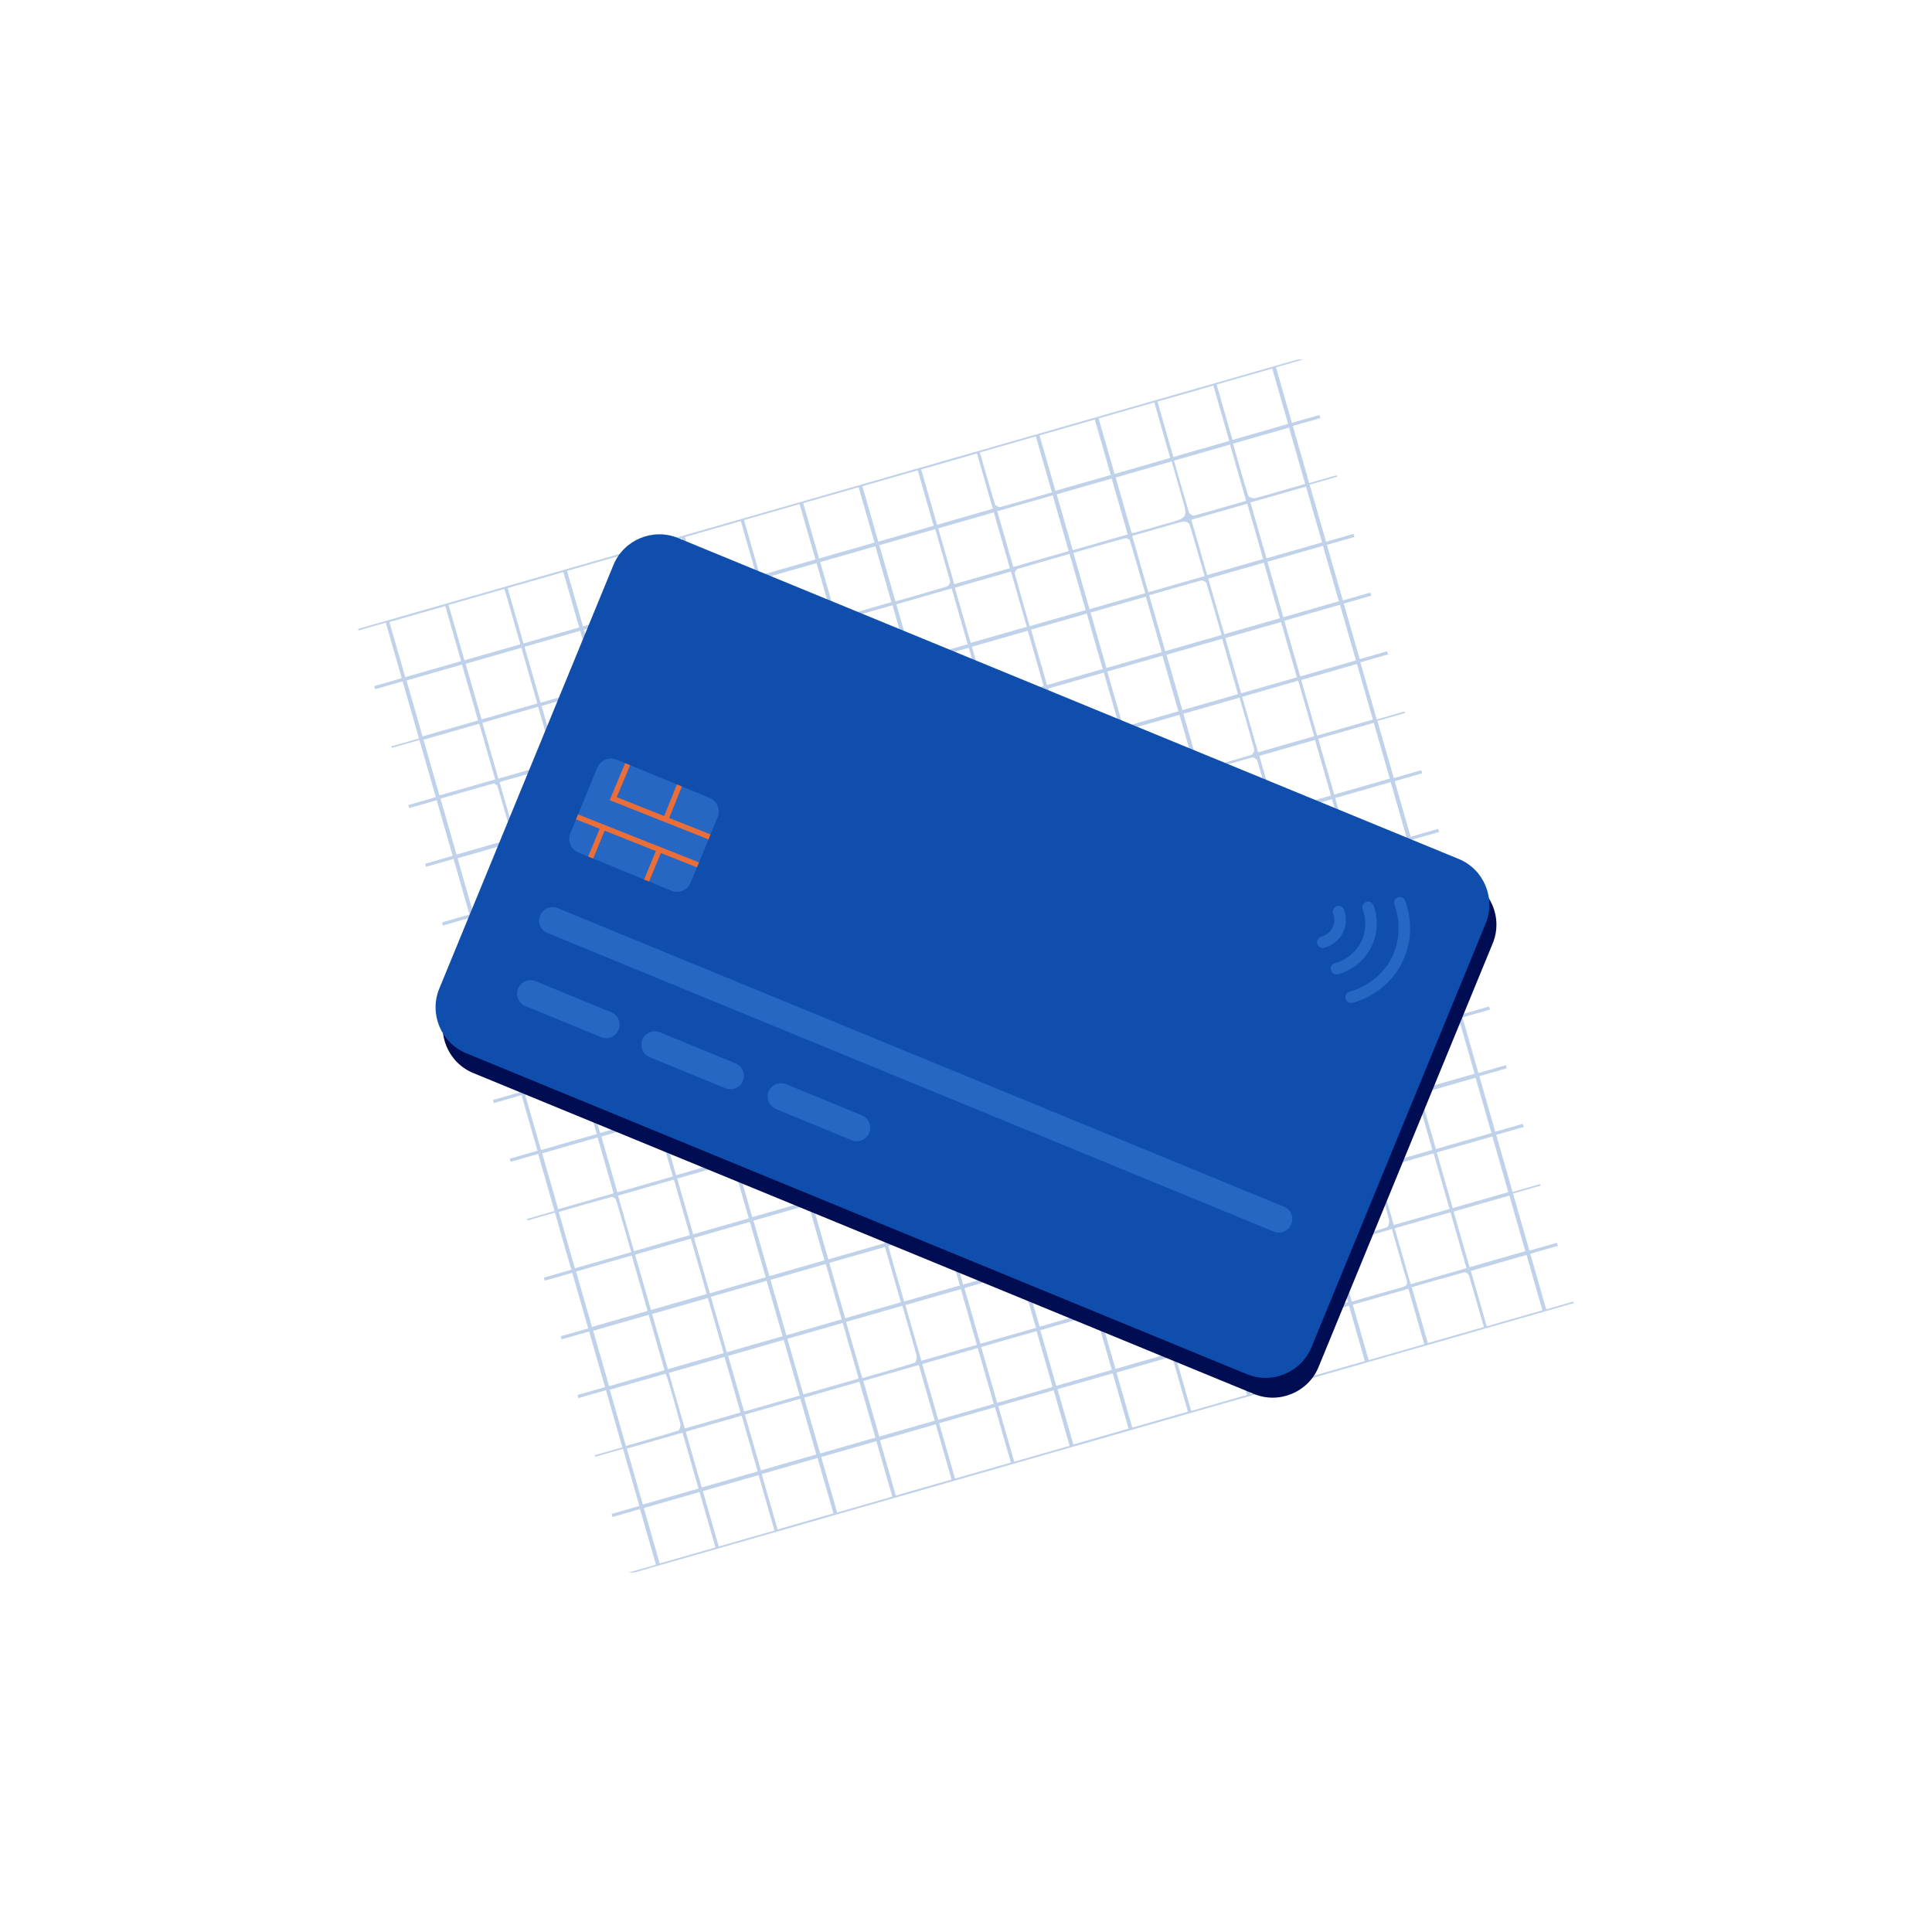 <?xml version="1.0" encoding="utf-8"?>
<!-- Generator: Adobe Illustrator 24.1.2, SVG Export Plug-In . SVG Version: 6.00 Build 0)  -->
<svg version="1.1" xmlns="http://www.w3.org/2000/svg" xmlns:xlink="http://www.w3.org/1999/xlink" x="0px" y="0px"
	 viewBox="0 0 1080 1080" style="enable-background:new 0 0 1080 1080;" xml:space="preserve">
<style type="text/css">
	.st0{opacity:0.26;fill:#0F4EAD;}
	.st1{fill:#000D52;}
	.st2{fill:#0F4EAD;}
	.st3{fill:#2767C4;}
	.st4{opacity:0.31;fill:#EB6E38;}
	.st5{fill:#EB6E38;}
	.st6{fill:#E35934;}
	.st7{fill:#2763BA;}
	.st8{fill:none;stroke:#2767C4;stroke-miterlimit:10;}
	.st9{clip-path:url(#SVGID_2_);}
	.st10{fill:#B50D0D;}
	.st11{fill:#EB8D38;}
	.st12{fill:none;stroke:#EB6E38;stroke-width:0.75;stroke-miterlimit:10;}
	.st13{fill:none;stroke:#EB6E38;stroke-miterlimit:10;}
	.st14{fill:none;stroke:#EB6E38;stroke-width:3;stroke-miterlimit:10;}
	.st15{fill:#003C97;}
	.st16{fill:none;stroke:#003C97;stroke-miterlimit:10;}
	.st17{fill:none;stroke:#E35934;stroke-width:1.111;stroke-miterlimit:10;}
	.st18{fill:none;stroke:#E35934;stroke-width:0.524;stroke-miterlimit:10;}
	.st19{clip-path:url(#SVGID_6_);}
	.st20{clip-path:url(#SVGID_10_);}
	.st21{fill:#E9551D;stroke:#000100;stroke-width:0.585;stroke-miterlimit:10;}
	.st22{clip-path:url(#SVGID_36_);}
	.st23{clip-path:url(#SVGID_38_);}
	.st24{clip-path:url(#SVGID_40_);}
	.st25{fill:none;stroke:#2763BA;stroke-width:3;stroke-miterlimit:10;}
	.st26{fill:#F1820F;}
	.st27{fill:none;stroke:#EA561B;stroke-width:0.629;stroke-miterlimit:10;}
	.st28{fill:none;stroke:#EA561B;stroke-width:1.258;stroke-miterlimit:10;}
	.st29{fill:#EA3939;}
	.st30{clip-path:url(#SVGID_42_);}
	.st31{fill:none;stroke:#E35934;stroke-width:3.458;stroke-miterlimit:10;}
	.st32{clip-path:url(#SVGID_44_);fill:none;stroke:#EB6E38;stroke-width:3;stroke-miterlimit:10;}
	.st33{fill:#F2F3F4;}
	.st34{fill:#FFFFFF;}
	.st35{fill:#191919;}
	.st36{opacity:0.1;fill:#F4F4F4;}
	.st37{fill:none;stroke:#5739EA;stroke-miterlimit:10;}
	.st38{fill:none;stroke:#000D52;stroke-miterlimit:10;}
	.st39{fill:none;stroke:#000D52;stroke-width:3;stroke-miterlimit:10;}
	.st40{fill:none;stroke:#E35934;stroke-width:3;stroke-miterlimit:10;}
	.st41{fill:none;stroke:#B50D0D;stroke-miterlimit:10;}
	.st42{fill:none;stroke:#0F4EAD;stroke-miterlimit:10;}
	.st43{fill:#E9561D;stroke:#000000;stroke-width:0.25;stroke-miterlimit:10;}
	.st44{fill:#E9561D;stroke:#000100;stroke-width:0.345;stroke-miterlimit:10;}
	.st45{fill:none;stroke:#B50D0D;stroke-width:3;stroke-miterlimit:10;}
	.st46{fill:none;stroke:#EB8D38;stroke-width:3;stroke-miterlimit:10;}
</style>
<g id="Layer_1">
	<path class="st0" d="M823.01,529.83c0.08,0.29,0.17,0.58,0.25,0.86c-5.1,1.46-10.2,2.92-15.34,4.4
		c3.17,11.05,6.13,21.36,9.16,31.94c5.37-1.54,10.36-2.97,15.34-4.4c0.17,0.58,0.33,1.15,0.5,1.73c-5.1,1.46-10.2,2.93-15.38,4.41
		c3,10.46,5.93,20.69,8.91,31.08c5.36-1.54,10.37-2.97,15.38-4.41c0.17,0.58,0.33,1.15,0.5,1.73c-5.12,1.47-10.24,2.94-15.37,4.41
		c3.06,10.68,6,20.92,8.91,31.08c5.37-1.54,10.37-2.97,15.37-4.41c0.17,0.58,0.33,1.15,0.5,1.73c-5.12,1.47-10.24,2.94-15.36,4.41
		c3.12,10.89,6.06,21.13,9.16,31.94c5.36-1.54,10.36-2.97,15.36-4.41c0.08,0.29,0.17,0.58,0.25,0.86c-5.1,1.46-10.19,2.92-15.35,4.4
		c3.17,11.03,6.12,21.35,9.16,31.94c5.37-1.54,10.36-2.97,15.35-4.4c0.17,0.58,0.33,1.15,0.5,1.73c-5.12,1.47-10.23,2.93-15.37,4.41
		c2.99,10.43,5.93,20.67,8.91,31.08c5.36-1.54,10.36-2.97,15.37-4.41c-0.06,0.33-0.04,0.89-0.2,0.95c-1.13,0.4-2.29,0.7-3.44,1.03
		c-173.54,49.78-347.07,99.56-520.62,149.29c-1.3,0.37-2.74,0.2-4.12,0.29c5.12-1.47,10.23-2.94,15.36-4.41
		c-3.06-10.68-6-20.92-8.92-31.08c-5.37,1.54-10.36,2.97-15.36,4.41c-0.17-0.58-0.33-1.15-0.5-1.73c5.1-1.46,10.21-2.93,15.52-4.45
		c-3.09-10.78-6.03-21.02-9.16-31.94c-5.3,1.52-10.41,2.99-15.52,4.45c-0.08-0.29-0.17-0.58-0.25-0.86
		c5.12-1.47,10.23-2.94,15.39-4.41c-3.18-11.1-6.12-21.35-9.16-31.94c-5.37,1.54-10.38,2.98-15.39,4.41
		c-0.17-0.58-0.33-1.15-0.5-1.73c5.1-1.46,10.2-2.93,15.38-4.41c-3-10.46-5.94-20.7-8.91-31.08c-5.36,1.54-10.37,2.97-15.38,4.41
		c-0.17-0.58-0.33-1.15-0.5-1.73c5.12-1.47,10.24-2.94,15.37-4.41c-3.07-10.7-6.01-20.94-8.91-31.08
		c-5.37,1.54-10.37,2.97-15.37,4.41c-0.17-0.58-0.33-1.15-0.5-1.73c5.1-1.46,10.2-2.93,15.34-4.4c-3.12-10.86-6.07-21.17-9.16-31.94
		c-5.37,1.54-10.35,2.97-15.34,4.4c-0.08-0.29-0.17-0.58-0.25-0.86c5.12-1.47,10.24-2.94,15.37-4.41
		c-3.17-11.05-6.11-21.3-9.16-31.94c-5.36,1.54-10.37,2.97-15.37,4.41c-0.17-0.58-0.33-1.15-0.5-1.73
		c5.09-1.46,10.18-2.92,15.5-4.45c-2.94-10.26-5.87-20.47-8.91-31.08c-5.31,1.52-10.4,2.98-15.5,4.45c-0.17-0.58-0.33-1.15-0.5-1.73
		c5.12-1.47,10.24-2.94,15.36-4.41c-3.07-10.7-6-20.93-8.91-31.08c-5.37,1.54-10.36,2.97-15.36,4.41c-0.17-0.58-0.33-1.15-0.5-1.73
		c5.1-1.46,10.2-2.93,15.33-4.4c-3.11-10.86-6.07-21.17-9.16-31.94c-5.37,1.54-10.35,2.97-15.33,4.4c-0.08-0.29-0.17-0.58-0.25-0.86
		c5.1-1.46,10.2-2.93,15.35-4.4c-3.17-11.06-6.13-21.37-9.16-31.94c-5.37,1.54-10.36,2.97-15.35,4.4c-0.17-0.58-0.33-1.15-0.5-1.73
		c5.1-1.46,10.2-2.92,15.38-4.41c-3-10.45-5.93-20.67-8.91-31.08c-5.37,1.54-10.37,2.97-15.38,4.41c-0.17-0.58-0.33-1.15-0.5-1.73
		c5.12-1.47,10.24-2.94,15.37-4.41c-3.06-10.67-6-20.92-8.91-31.08c-5.37,1.54-10.37,2.97-15.37,4.41c-0.17-0.58-0.33-1.15-0.5-1.73
		c5.12-1.47,10.24-2.94,15.37-4.41c-3.13-10.89-6.06-21.14-9.16-31.94c-5.36,1.54-10.36,2.97-15.37,4.41
		c-0.08-0.29-0.17-0.58-0.25-0.86c5.12-1.47,10.25-2.94,15.39-4.41c-3.18-11.09-6.13-21.36-9.16-31.94
		c-5.36,1.54-10.37,2.97-15.39,4.41c-0.17-0.58-0.33-1.15-0.5-1.73c5.1-1.46,10.2-2.93,15.39-4.42c-3-10.46-5.94-20.69-8.91-31.08
		c-5.37,1.54-10.38,2.98-15.39,4.42c0.06-0.33,0.04-0.89,0.2-0.95c1.13-0.4,2.29-0.7,3.44-1.03
		c173.54-49.78,347.07-99.56,520.62-149.29c1.3-0.37,2.74-0.2,4.12-0.29c-5.12,1.47-10.23,2.93-15.38,4.41
		c3.07,10.7,6,20.93,8.91,31.08c5.37-1.54,10.37-2.97,15.38-4.41c0.17,0.58,0.33,1.15,0.5,1.73c-5.12,1.47-10.25,2.94-15.37,4.41
		c3.12,10.88,6.06,21.12,9.16,31.94c5.36-1.54,10.36-2.97,15.37-4.41c0.08,0.29,0.17,0.58,0.25,0.86
		c-5.12,1.47-10.24,2.94-15.37,4.41c3.18,11.09,6.12,21.35,9.16,31.94c5.36-1.54,10.37-2.97,15.37-4.41
		c0.17,0.58,0.33,1.15,0.5,1.73c-5.1,1.46-10.2,2.93-15.39,4.41c3,10.47,5.94,20.7,8.91,31.08c5.37-1.54,10.38-2.98,15.39-4.41
		c0.17,0.58,0.33,1.15,0.5,1.73c-5.11,1.47-10.23,2.93-15.36,4.41c3.07,10.7,6,20.93,8.91,31.08c5.37-1.54,10.36-2.97,15.36-4.41
		c0.17,0.58,0.33,1.15,0.5,1.73c-5.1,1.46-10.2,2.93-15.51,4.45c3.08,10.75,6.01,20.96,9.16,31.94c5.31-1.52,10.41-2.99,15.51-4.45
		c0.08,0.29,0.17,0.58,0.25,0.86c-5.12,1.47-10.24,2.94-15.37,4.41c3.18,11.08,6.12,21.33,9.16,31.94
		c5.36-1.54,10.36-2.97,15.37-4.41c0.17,0.58,0.33,1.15,0.5,1.73c-5.09,1.46-10.18,2.92-15.37,4.41c3,10.47,5.94,20.69,8.91,31.08
		c5.36-1.54,10.37-2.97,15.37-4.41c0.17,0.58,0.33,1.15,0.5,1.73c-5.1,1.46-10.2,2.93-15.51,4.45c3.05,10.62,5.98,20.84,8.92,31.08
		c5.33-1.53,10.42-2.99,15.51-4.45c0.17,0.58,0.33,1.15,0.5,1.73c-5.13,1.47-10.25,2.94-15.37,4.41
		c3.12,10.88,6.06,21.13,9.16,31.94C813,532.71,818.01,531.27,823.01,529.83z M414.6,791.37c-10.62,3.05-20.86,5.98-31.25,8.96
		c3.02,10.54,5.96,20.78,8.94,31.17c10.54-3.02,20.78-5.96,31.25-8.96C420.55,812.1,417.64,801.95,414.6,791.37z M546.06,751.78
		c-3.09-10.76-6.03-21.01-8.93-31.14c-10.62,3.05-20.87,5.99-31.01,8.9c3.04,10.6,5.98,20.83,8.93,31.14
		C525.59,757.66,535.73,754.75,546.06,751.78z M697.24,281.57c-10.57,3.03-20.91,6-31.28,8.97c3.02,10.54,5.93,20.67,8.88,30.94
		c10.57-3.03,20.91-6,31.28-8.97C703.1,302.01,700.2,291.88,697.24,281.57z M735.1,413.62c-10.68,3.06-20.94,6.01-31.1,8.92
		c3.05,10.62,5.99,20.87,8.92,31.09c10.55-3.03,20.7-5.94,31.1-8.92C741.03,434.29,738.12,424.14,735.1,413.62z M763.74,512.58
		c-10.94,3.14-21.09,6.05-31.42,9.01c3.02,10.52,5.96,20.76,9.02,31.44c9.92-2.84,19.53-5.54,29.08-8.45
		c0.78-0.24,1.77-2.11,1.55-2.92C769.38,532.02,766.57,522.45,763.74,512.58z M423.64,324.28c-10.73,3.08-20.98,6.02-31.23,8.96
		c3.03,10.58,5.97,20.81,8.92,31.08c10.6-3.04,20.85-5.98,31.23-8.96C429.55,344.87,426.64,334.72,423.64,324.28z M307.66,536.1
		c3.07,10.71,6.01,20.97,8.91,31.08c10.62-3.05,20.88-5.99,31.07-8.91c-3.02-10.54-5.93-20.68-8.91-31.08
		C328.28,530.19,318.13,533.1,307.66,536.1z M649.8,614.77c-3.04-10.59-5.97-20.83-8.96-31.24c-10.54,3.02-20.79,5.96-31.19,8.95
		c3.02,10.54,5.96,20.78,8.96,31.24C629.06,620.72,639.21,617.81,649.8,614.77z M609.06,590.56c10.61-3.04,20.95-6.01,31.26-8.97
		c-3.02-10.54-5.93-20.68-8.87-30.93c-10.61,3.04-20.95,6.01-31.26,8.97C603.21,570.18,606.12,580.31,609.06,590.56z M470.26,487.56
		c-3.07-10.72-6.02-20.97-8.92-31.1c-10.63,3.05-20.88,5.99-31.15,8.94c3.02,10.52,5.93,20.66,8.92,31.1
		C449.58,493.49,459.83,490.55,470.26,487.56z M486.49,661.58c10.52-3.02,20.77-5.96,31.25-8.96c-3.01-10.5-5.95-20.75-8.96-31.24
		c-10.5,3.01-20.74,5.95-31.25,8.96C480.52,640.75,483.42,650.89,486.49,661.58z M433.06,357.32c-10.36,2.97-20.71,5.94-31.24,8.96
		c3,10.44,5.93,20.68,8.91,31.08c10.53-3.02,20.77-5.96,31.24-8.96C438.98,377.98,436.07,367.84,433.06,357.32z M499.32,588.41
		c-10.47,3-20.71,5.94-31.24,8.96c3,10.48,5.94,20.71,8.95,31.22c10.5-3.01,20.74-5.95,31.24-8.96
		C505.27,609.14,502.33,598.9,499.32,588.41z M562.31,427.28c3.07,10.7,6.01,20.95,8.97,31.26c10.59-3.04,20.84-5.98,31.12-8.93
		c-3.04-10.59-5.98-20.85-8.97-31.26C582.95,421.36,572.79,424.27,562.31,427.28z M810.84,677.68c-10.5,3.01-20.74,5.95-31.23,8.96
		c3.01,10.49,5.95,20.74,8.96,31.24c10.51-3.01,20.75-5.95,31.23-8.96C816.79,698.42,813.85,688.18,810.84,677.68z M687.69,746.84
		c-3.03-10.57-5.97-20.82-8.96-31.24c-10.54,3.02-20.79,5.96-31.21,8.95c3.02,10.52,5.96,20.76,8.96,31.24
		C666.91,752.8,677.06,749.88,687.69,746.84z M439.75,498.19c3.09,10.76,6.02,21,8.94,31.15c10.62-3.05,20.87-5.99,31.02-8.9
		c-3.04-10.6-5.98-20.84-8.94-31.15C460.27,492.3,450.14,495.21,439.75,498.19z M555.54,784.8c-3.08-10.74-6.02-20.98-8.96-31.23
		c-10.61,3.04-20.85,5.98-31.05,8.91c3.04,10.6,5.98,20.85,8.96,31.23C534.99,790.7,545.14,787.79,555.54,784.8z M462.92,455.75
		c2.87,10,5.54,19.62,8.51,29.15c0.26,0.82,2.61,1.7,3.71,1.43c5.67-1.36,11.24-3.09,16.85-4.7c3.81-1.09,7.62-2.19,11.29-3.24
		c-3.17-11.05-6.11-21.31-9.07-31.62C483.78,449.77,473.74,452.65,462.92,455.75z M711.23,454.14c-2.84-9.9-5.54-19.51-8.44-29.05
		c-0.24-0.8-2.1-1.84-2.91-1.62c-9.63,2.59-19.21,5.4-29.05,8.22c3.07,10.7,6.01,20.95,9.02,31.45
		C690.2,460.17,700.34,457.26,711.23,454.14z M605.08,450.82c3.08,10.74,6.03,21.03,8.91,31.07c10.67-3.06,20.78-5.96,30.83-8.84
		c-3.02-10.53-5.93-20.66-8.91-31.07C625.52,444.96,615.39,447.87,605.08,450.82z M369,625.75c3.01,10.48,5.95,20.75,8.95,31.2
		c10.55-3.03,20.81-5.97,31.06-8.91c-3.04-10.59-5.98-20.86-8.95-31.2C389.57,619.85,379.41,622.76,369,625.75z M274.68,545.56
		c3.06,10.68,6.01,20.94,8.96,31.25c10.5-3.01,20.65-5.92,31.04-8.9c-3.01-10.49-5.95-20.75-8.96-31.25
		C295.27,539.66,285.13,542.57,274.68,545.56z M376.12,657.65c-3.07-10.71-6.01-20.95-8.95-31.21c-10.59,3.04-20.83,5.98-30.99,8.89
		c3.04,10.6,5.98,20.84,8.95,31.21C355.58,663.54,365.61,660.66,376.12,657.65z M725.73,380.5c-10.62,3.05-20.86,5.98-31.36,9
		c3,10.47,5.94,20.7,8.91,31.07c10.58-3.04,20.91-6,31.36-9C731.64,401.11,728.77,391.09,725.73,380.5z M380.7,548.99
		c-3.07-10.69-5.98-20.86-8.95-31.21c-10.49,3.01-20.74,5.95-31.12,8.93c3.04,10.59,5.98,20.86,8.95,31.21
		C360.07,554.91,370.24,551.99,380.7,548.99z M736.28,411.21c10.72-3.07,20.96-6.01,31.17-8.94c-3.04-10.58-5.97-20.83-8.92-31.1
		c-10.55,3.03-20.78,5.96-31.17,8.94C730.36,390.58,733.27,400.71,736.28,411.21z M736.9,412.97c3.01,10.49,5.95,20.76,8.95,31.21
		c10.47-3,20.73-5.95,31.05-8.91c-3.03-10.55-5.97-20.8-8.95-31.21C757.49,407.06,747.35,409.97,736.9,412.97z M418.57,681.07
		c-3.01-10.51-5.96-20.77-8.94-31.16c-10.51,3.01-20.76,5.95-31.07,8.91c3.04,10.61,5.98,20.86,8.94,31.16
		C398.04,686.96,408.2,684.04,418.57,681.07z M510.62,620.85c3.06,10.67,6,20.93,8.92,31.11c10.59-3.04,20.85-5.98,31.11-8.92
		c-3.02-10.53-5.93-20.68-8.92-31.11C531.35,614.91,521.21,617.82,510.62,620.85z M585.61,633.06c10.54-3.02,20.78-5.96,31.06-8.91
		c-3.04-10.6-5.98-20.86-8.93-31.14c-10.53,3.02-20.67,5.93-31.06,8.91C579.67,612.35,582.58,622.52,585.61,633.06z M227.24,380.39
		c3.05,10.62,5.99,20.88,8.96,31.25c10.53-3.02,20.78-5.96,31.03-8.9c-3.05-10.63-5.99-20.88-8.96-31.25
		C247.83,374.48,237.77,377.37,227.24,380.39z M260.29,371.05c3.02,10.53,5.96,20.78,8.93,31.13c10.6-3.04,20.85-5.98,31.16-8.94
		c-3.03-10.56-5.94-20.71-8.93-31.13C281.03,365.1,270.87,368.01,260.29,371.05z M293.23,361.56c3.04,10.6,5.98,20.84,8.96,31.25
		c10.53-3.02,20.76-5.96,31.12-8.93c-3.03-10.56-5.97-20.8-8.96-31.25C313.95,355.61,303.82,358.52,293.23,361.56z M512.78,511.19
		c-3.04-10.61-5.98-20.86-9.05-31.57c-9.86,2.83-19.47,5.5-29,8.47c-0.8,0.25-1.63,2.61-1.36,3.74c1.28,5.37,2.94,10.66,4.46,15.98
		c1.17,4.1,2.35,8.19,3.55,12.39C492.19,517.1,502.24,514.21,512.78,511.19z M708.88,563.95c3.08,10.75,6.03,21.01,8.97,31.26
		c10.52-3.02,20.67-5.93,30.99-8.89c-3.02-10.52-5.96-20.78-8.97-31.26C729.39,558.06,719.25,560.97,708.88,563.95z M425.4,323.68
		c3.04,10.6,5.98,20.85,8.92,31.1c10.59-3.04,20.83-5.97,31.07-8.91c-3.03-10.57-5.94-20.72-8.92-31.1
		C446.09,317.74,435.94,320.65,425.4,323.68z M805.98,536.14c-10.66,3.06-20.8,5.97-31.2,8.95c3.03,10.55,5.97,20.82,8.94,31.15
		c10.56-3.03,20.83-5.97,31.2-8.95C811.91,556.8,808.99,546.63,805.98,536.14z M801.41,644.73c-10.7,3.07-20.86,5.98-31.21,8.95
		c3.01,10.51,5.96,20.76,8.92,31.11c10.57-3.03,20.82-5.97,31.21-8.95C807.32,665.33,804.41,655.18,801.41,644.73z M564.53,317.65
		c-3.08-10.75-6.02-20.99-8.96-31.23c-10.58,3.04-20.83,5.98-31.09,8.92c3.03,10.55,5.96,20.79,8.96,31.23
		C543.92,323.56,554.06,320.65,564.53,317.65z M349.88,808.28c10.03-2.88,19.66-5.56,29.2-8.53c0.76-0.24,1.52-2.64,1.23-3.76
		c-2.11-8.1-4.47-16.14-6.8-24.19c-0.39-1.36-1.01-2.65-1.49-3.88c-10.64,3.05-20.79,5.96-31.14,8.93
		C343.86,787.29,346.77,797.46,349.88,808.28z M438.11,749.02c-10.62,3.05-20.87,5.99-31.08,8.92c3.04,10.6,5.98,20.85,8.93,31.12
		c10.55-3.03,20.71-5.94,31.08-8.92C444.04,769.7,441.13,759.54,438.11,749.02z M711.14,704.66c-3.14-10.96-6.08-21.21-9.02-31.45
		c-10.51,3.02-20.65,5.92-31.3,8.98c2.82,9.84,5.52,19.44,8.42,28.98c0.25,0.82,2.07,1.92,2.84,1.71
		C691.72,710.29,701.29,707.48,711.14,704.66z M696.61,279.97c-3.16-11.01-6.1-21.26-9.02-31.46c-10.57,3.03-20.72,5.94-31.34,8.99
		c2.83,9.87,5.53,19.48,8.43,29.03c0.25,0.81,2.05,1.88,2.82,1.67C677.15,285.61,686.74,282.8,696.61,279.97z M689.26,248
		c2.82,9.84,5.5,19.47,8.47,29.01c0.26,0.83,2.56,1.73,3.67,1.48c4.52-1,8.94-2.44,13.4-3.72c4.97-1.43,9.94-2.85,14.81-4.25
		c-3.15-10.98-6.09-21.25-9.04-31.5C710.06,242.03,699.91,244.94,689.26,248z M746.2,694.62c9.93-2.85,19.56-5.51,29.08-8.52
		c0.81-0.26,1.55-2.92,1.23-4.19c-1.72-6.81-3.79-13.53-5.74-20.29c-0.72-2.5-1.44-5-2.15-7.5c-10.93,3.13-21.08,6.05-31.45,9.02
		C740.16,673.56,743.07,683.71,746.2,694.62z M538.83,469.54c3.14,10.95,6.08,21.21,9.03,31.47c10.5-3.01,20.64-5.92,31.26-8.97
		c-2.86-9.96-5.61-19.71-8.54-29.41c-0.21-0.69-1.93-1.54-2.68-1.34C558.27,463.92,548.68,466.72,538.83,469.54z M812.08,675.34
		c10.68-3.06,20.93-6,31.09-8.92c-3.05-10.62-5.99-20.89-8.93-31.12c-10.52,3.02-20.67,5.93-31.09,8.92
		C806.14,654.62,809.05,664.77,812.08,675.34z M269.64,404.04c3.06,10.67,5.97,20.82,8.96,31.22c10.49-3.01,20.74-5.95,31.18-8.94
		c-3.02-10.53-5.96-20.78-8.96-31.22C290.34,398.1,280.2,401.01,269.64,404.04z M342.83,416.9c-3.06-10.67-5.97-20.82-8.95-31.21
		c-10.49,3.01-20.74,5.95-31.13,8.93c3.04,10.58,5.98,20.85,8.95,31.21C322.19,422.82,332.35,419.91,342.83,416.9z M273.97,543.79
		c10.68-3.06,20.91-6,31.22-8.96c-3.04-10.6-5.98-20.85-8.91-31.08c-10.57,3.03-20.82,5.97-31.22,8.96
		C268.05,523.18,270.97,533.33,273.97,543.79z M416.42,790.78c3.04,10.59,6,20.93,8.94,31.16c10.63-3.05,20.88-5.99,30.97-8.88
		c-3.04-10.61-5.98-20.86-8.94-31.16C436.9,784.91,426.77,787.82,416.42,790.78z M821.49,708.37c10.71-3.07,20.96-6.01,31.18-8.94
		c-3.03-10.56-5.97-20.8-8.92-31.09c-10.55,3.03-20.77,5.96-31.18,8.94C815.59,687.78,818.49,697.91,821.49,708.37z M329.32,494.2
		c-10.5,3.01-20.74,5.95-31.48,9.03c2.85,9.95,5.59,19.67,8.51,29.34c0.21,0.71,1.88,1.63,2.59,1.43c9.74-2.65,19.44-5.48,29.4-8.34
		C335.29,515.01,332.38,504.88,329.32,494.2z M580.67,491.59c10.51-3.01,20.76-5.95,31.25-8.96c-3.01-10.49-5.94-20.72-8.95-31.2
		c-10.52,3.02-20.76,5.96-31.25,8.96C574.7,470.79,577.61,480.93,580.67,491.59z M321.38,708.99c10.61-3.04,20.77-5.96,31.48-9.03
		c-2.85-9.92-5.6-19.67-8.52-29.37c-0.22-0.72-1.88-1.66-2.59-1.46c-9.77,2.66-19.49,5.49-29.41,8.34
		C315.42,688.2,318.34,698.37,321.38,708.99z M765.31,512.07c3,10.47,5.94,20.72,8.96,31.23c10.51-3.01,20.76-5.95,31.09-8.92
		c-3.03-10.56-5.97-20.82-8.96-31.23C785.94,506.15,775.79,509.06,765.31,512.07z M371.17,516.06c-3.09-10.76-6.03-21.01-8.99-31.35
		c-10.46,3-20.6,5.91-31.02,8.9c3.03,10.55,6,20.91,8.99,31.35C350.66,521.94,360.8,519.04,371.17,516.06z M708.3,562.5
		c9.89-2.84,19.51-5.5,29.03-8.5c0.83-0.26,1.62-2.88,1.31-4.13c-1.55-6.24-3.47-12.38-5.25-18.56c-0.89-3.09-1.77-6.18-2.67-9.29
		c-10.92,3.13-21.07,6.04-31.45,9.02C702.26,541.44,705.17,551.59,708.3,562.5z M664.36,541.12c-10.7,3.07-20.82,5.97-31.4,9.01
		c2.83,9.88,5.51,19.49,8.47,29.01c0.25,0.8,2.64,1.64,3.76,1.36c6.51-1.63,12.95-3.58,19.41-5.43c2.93-0.84,5.85-1.68,8.78-2.52
		C670.23,561.59,667.33,551.46,664.36,541.12z M484.63,662.23c-3.07-10.72-6.02-20.98-9-31.38c-10.49,3.01-20.64,5.92-30.92,8.87
		c3.04,10.59,6.01,20.95,9,31.38C464.16,668.1,474.2,665.22,484.63,662.23z M576.19,600.42c9.98-2.86,19.45-5.52,28.86-8.38
		c0.85-0.26,2.03-2.02,1.83-2.76c-2.62-9.77-5.47-19.47-8.28-29.27c-10.81,3.1-21.05,6.04-31.42,9.01
		C570.19,579.5,573.1,589.65,576.19,600.42z M415.58,538.83c10.61-3.04,20.84-5.98,31.43-9.02c-2.81-9.8-5.47-19.28-8.33-28.69
		c-0.27-0.88-1.99-2.12-2.7-1.93c-9.76,2.62-19.47,5.46-29.39,8.31C409.66,518.18,412.57,528.34,415.58,538.83z M654.98,257.93
		c-10.9,3.13-21.16,6.07-31.3,8.98c3.04,10.6,5.98,20.86,8.89,31c0.68,0,0.99,0.07,1.26-0.01c6.33-1.78,12.67-3.56,18.99-5.37
		c11.17-3.19,11.16-3.2,7.93-14.46C658.83,271.37,656.9,264.66,654.98,257.93z M513.6,763.05c-10.59,3.04-20.84,5.98-31.01,8.89
		c3.05,10.62,5.99,20.89,8.93,31.12c10.52-3.02,20.66-5.93,31.01-8.89C519.51,783.63,516.56,773.37,513.6,763.05z M359.33,342.61
		c3.06,10.68,5.98,20.83,8.94,31.18c10.48-3.01,20.7-5.94,31.07-8.91c-3.04-10.6-5.98-20.86-8.94-31.18
		C379.9,336.71,369.75,339.62,359.33,342.61z M575.6,350.05c10.95-3.14,21.08-6.05,31.32-8.98c-3.02-10.53-5.96-20.78-9.02-31.45
		c-9.9,2.84-19.5,5.54-29.05,8.43c-0.75,0.23-1.77,1.88-1.58,2.57C569.91,330.39,572.75,340.11,575.6,350.05z M522.83,295.79
		c-10.77,3.09-21.03,6.03-31.28,8.97c3.03,10.55,5.97,20.8,9.02,31.44c9.8-2.81,19.28-5.47,28.7-8.33c0.86-0.26,2.05-2.01,1.85-2.74
		C528.5,315.35,525.65,305.63,522.83,295.79z M566.42,316.96c10.55-3.03,20.78-5.96,30.99-8.89c-3.05-10.62-5.99-20.88-8.94-31.17
		c-10.49,3.01-20.63,5.92-30.99,8.89C560.49,296.28,563.43,306.53,566.42,316.96z M406.19,506.24c9.96-2.86,19.44-5.52,28.87-8.38
		c0.87-0.26,2.11-1.98,1.92-2.69c-2.63-9.79-5.48-19.52-8.31-29.41c-10.81,3.1-21.06,6.04-31.5,9.03
		C400.17,485.27,403.09,495.44,406.19,506.24z M588.43,775.33c-3.09-10.78-6.04-21.04-8.96-31.24c-10.53,3.02-20.67,5.93-30.98,8.88
		c3.03,10.56,5.97,20.82,8.96,31.24C567.94,781.21,578.09,778.29,588.43,775.33z M542.62,359.39c10.74-3.08,21.08-6.05,31.39-9
		c-3.02-10.53-5.92-20.65-8.86-30.9c-10.6,3.04-20.93,6-31.39,9C536.75,338.95,539.63,348.97,542.62,359.39z M267.9,404.57
		c-10.68,3.06-20.83,5.97-31.17,8.94c3.02,10.52,5.96,20.77,8.93,31.13c10.51-3.01,20.74-5.95,31.17-8.94
		C273.83,425.23,270.92,415.09,267.9,404.57z M377.7,406.9c10.61-3.04,20.76-5.95,31.48-9.03c-2.23-7.77-4.4-15.34-6.57-22.92
		c-2.47-8.6-2.47-8.6-11.07-6.13c-7.57,2.17-15.14,4.34-22.87,6.56C371.76,386.17,374.67,396.32,377.7,406.9z M465.92,347.53
		c-10.02,2.87-19.62,5.58-29.17,8.46c-0.75,0.23-1.77,1.85-1.59,2.53c2.65,9.76,5.48,19.48,8.34,29.42
		c10.75-3.08,20.99-6.02,31.43-9.02C471.94,368.51,469.03,358.36,465.92,347.53z M720.66,737.38c-3.02-10.51-5.96-20.78-8.95-31.19
		c-10.5,3.01-20.75,5.95-31.06,8.91c3.04,10.6,5.98,20.86,8.95,31.19C700.11,743.27,710.26,740.36,720.66,737.38z M635.32,440.28
		c-3.09-10.77-6.03-21.03-8.97-31.27c-10.51,3.02-20.66,5.93-30.98,8.89c3.02,10.52,5.96,20.78,8.97,31.27
		C614.79,446.16,624.93,443.26,635.32,440.28z M532.25,579.03c-10.44,2.99-20.67,5.93-31.04,8.9c3.03,10.56,5.97,20.8,8.95,31.19
		c10.5-3.01,20.63-5.92,31.04-8.9C538.19,599.74,535.25,589.5,532.25,579.03z M651.64,614.11c10.55-3.03,20.8-5.97,30.99-8.89
		c-3.04-10.59-5.98-20.84-8.93-31.13c-10.5,3.01-20.62,5.92-30.99,8.89C645.73,593.53,648.68,603.79,651.64,614.11z M755.7,727.59
		c9.74-2.79,18.92-5.5,28.15-8.03c2.71-0.74,3.15-1.98,2.32-4.54c-1.79-5.55-3.29-11.2-4.91-16.81c-1.06-3.68-2.11-7.36-3.2-11.15
		c-10.84,3.11-20.99,6.02-31.41,9.01C749.66,706.56,752.61,716.82,755.7,727.59z M741.83,554.49c3.08,10.75,6.03,21.01,8.96,31.24
		c10.55-3.03,20.7-5.94,31.04-8.9c-3.02-10.52-5.96-20.77-8.96-31.24C762.41,548.59,752.26,551.5,741.83,554.49z M692.92,389.99
		c-10.95,3.14-21.2,6.08-31.41,9.01c3.03,10.56,5.97,20.8,9.01,31.41c9.91-2.84,19.5-5.53,29.04-8.44c0.79-0.24,1.81-2.1,1.6-2.9
		C698.56,409.45,695.76,399.88,692.92,389.99z M540.96,360.14c-3.06-10.68-6-20.92-8.95-31.2c-10.59,3.04-20.82,5.97-30.93,8.87
		c3.05,10.63,5.99,20.87,8.95,31.2C520.45,366.03,530.48,363.15,540.96,360.14z M343.02,667.07c-3.09-10.78-6.03-21.02-8.96-31.23
		c-10.57,3.03-20.71,5.94-30.98,8.89c3.02,10.52,5.96,20.77,8.96,31.23C322.5,672.96,332.64,670.05,343.02,667.07z M673.37,322.06
		c-2.85-9.93-5.52-19.55-8.49-29.08c-0.25-0.81-2.62-1.66-3.73-1.38c-6.24,1.55-12.39,3.44-18.57,5.21
		c-3.22,0.92-6.45,1.85-9.67,2.77c3.14,10.96,6.06,21.11,9.03,31.49C652.32,328.1,662.48,325.19,673.37,322.06z M739.03,303.21
		c-3.03-10.56-5.97-20.81-8.96-31.24c-10.45,3-20.59,5.91-31.05,8.91c3.01,10.48,5.95,20.73,8.96,31.24
		C718.36,309.14,728.5,306.23,739.03,303.21z M529.36,436.69c3.06,10.66,6,20.92,9.01,31.4c10.45-3,20.59-5.91,30.96-8.88
		c-3.03-10.57-6-20.93-9.01-31.4C549.86,430.81,539.81,433.7,529.36,436.69z M382.81,798.53c10.5-3.01,20.74-5.95,31.15-8.94
		c-3.03-10.56-5.97-20.81-8.91-31.07c-10.6,3.04-20.85,5.98-31.15,8.94C376.91,777.97,379.82,788.12,382.81,798.53z M482,770.38
		c9.97-2.86,19.59-5.53,29.11-8.5c0.79-0.25,1.6-2.64,1.32-3.76c-1.65-6.52-3.62-12.95-5.49-19.42c-0.84-2.93-1.68-5.87-2.52-8.77
		c-10.94,3.14-21.08,6.05-31.45,9.02C475.97,749.37,478.88,759.52,482,770.38z M570.18,711.13c-10.54,3.02-20.77,5.96-31.05,8.91
		c3.04,10.59,5.98,20.83,8.93,31.12c10.53-3.02,20.67-5.93,31.05-8.91C576.11,731.83,573.2,721.68,570.18,711.13z M614.06,732.52
		c9.98-2.86,19.45-5.52,28.86-8.38c0.86-0.26,2.05-2.01,1.86-2.73c-2.63-9.77-5.47-19.48-8.29-29.31
		c-10.78,3.09-21.02,6.03-31.44,9.02C608.05,711.58,610.96,721.73,614.06,732.52z M678.18,713.9c-3.08-10.75-6.02-20.98-8.94-31.18
		c-10.6,3.04-20.84,5.98-31.07,8.91c3.03,10.56,5.96,20.78,8.94,31.18C657.59,719.8,667.71,716.9,678.18,713.9z M376.73,659.39
		c-10.71,3.07-20.97,6.01-31.25,8.96c3.03,10.56,5.94,20.71,8.91,31.06c10.51-3.01,20.76-5.95,31.25-8.96
		C382.64,680.01,379.73,669.85,376.73,659.39z M654.68,756.32c-3.04-10.61-5.98-20.86-8.96-31.24c-10.55,3.02-20.79,5.96-31.12,8.93
		c3.02,10.53,5.96,20.78,8.96,31.24C633.97,762.26,644.1,759.36,654.68,756.32z M390.48,832.12c-3.04-10.59-5.98-20.84-8.96-31.25
		c-10.55,3.03-20.79,5.96-31.13,8.93c3.02,10.54,5.96,20.79,8.96,31.25C369.75,838.06,379.9,835.15,390.48,832.12z M475.12,629.16
		c-3.08-10.73-6.01-20.97-8.96-31.24c-10.54,3.02-20.68,5.93-31.03,8.9c3.01,10.5,5.95,20.75,8.96,31.24
		C454.5,635.07,464.63,632.16,475.12,629.16z M359.55,592.81c3.01,10.48,5.95,20.74,8.92,31.11c10.59-3.04,20.88-5.99,31.07-8.91
		c-3.03-10.55-5.97-20.83-8.92-31.11C380.11,586.91,369.94,589.83,359.55,592.81z M500.52,585.99c10.69-3.07,20.94-6.01,31.07-8.91
		c-3.03-10.57-5.97-20.82-8.9-31.03c-10.52,3.02-20.67,5.93-31.07,8.91C494.6,565.36,497.5,575.49,500.52,585.99z M764.69,510.15
		c10.69-3.07,20.92-6,31.22-8.96c-3.02-10.52-5.92-20.64-8.88-30.96c-10.48,3.01-20.73,5.95-31.22,8.96
		C758.79,489.6,761.7,499.73,764.69,510.15z M654.95,508.03c-10.59,3.04-20.73,5.95-31.19,8.95c2.99,10.42,5.93,20.66,8.93,31.14
		c10.52-3.02,20.76-5.96,31.19-8.95C660.9,528.77,658,518.63,654.95,508.03z M302.44,642.89c10.56-3.03,20.7-5.94,31.17-8.94
		c-3-10.46-5.94-20.7-8.92-31.08c-10.47,3-20.72,5.94-31.17,8.94C296.51,622.22,299.42,632.36,302.44,642.89z M622.04,517.58
		c-10.63,3.05-20.89,5.99-31.38,9c2.99,10.41,5.89,20.55,8.87,30.92c10.49-3.01,20.85-5.98,31.38-9
		C627.93,538.09,625.05,528.07,622.04,517.58z M675.44,323.45c3.05,10.65,5.96,20.78,8.92,31.08c10.52-3.02,20.78-5.96,31.1-8.92
		c-3.01-10.49-5.94-20.71-8.92-31.08C696.01,317.55,685.87,320.46,675.44,323.45z M357.44,591.35c-2.83-9.85-5.44-19.32-8.38-28.68
		c-0.28-0.91-2.78-1.9-3.95-1.61c-6.52,1.6-12.94,3.58-19.39,5.43c-2.93,0.84-5.86,1.68-8.7,2.5c3.14,10.96,6.05,21.08,9,31.38
		C336.46,597.36,346.61,594.45,357.44,591.35z M322.03,710.79c3.01,10.5,5.95,20.73,8.88,30.97c10.54-3.02,20.77-5.96,31.12-8.93
		c-3-10.45-5.9-20.58-8.88-30.97C342.63,704.88,332.38,707.82,322.03,710.79z M489.93,555.61c-10.61,3.04-20.98,6.02-31.18,8.94
		c3.02,10.54,5.93,20.67,8.85,30.84c10.62-3.04,20.89-5.99,31.18-8.94C495.77,575.97,492.86,565.82,489.93,555.61z M494.71,697.05
		c-10.5,3.01-20.74,5.95-31.11,8.92c3.01,10.5,5.95,20.73,8.87,30.93c10.52-3.02,20.75-5.95,31.11-8.92
		C500.58,717.48,497.67,707.36,494.71,697.05z M397.38,724.91c3,10.46,5.9,20.59,8.89,31c10.58-3.04,20.93-6,31.21-8.95
		c-3.01-10.5-5.92-20.64-8.89-31C418.2,718.94,408.06,721.85,397.38,724.91z M522.19,544.02c-3-10.47-5.93-20.69-8.97-31.28
		c-9.86,2.83-19.46,5.52-28.99,8.43c-0.79,0.24-1.81,2.08-1.59,2.88c2.59,9.61,5.39,19.17,8.2,28.98
		C501.54,549.94,511.78,547.01,522.19,544.02z M585.27,382.95c10.51-3.01,20.76-5.96,31.17-8.94c-2.99-10.42-5.9-20.56-8.89-30.99
		c-10.49,3.01-20.74,5.95-31.17,8.94C579.39,362.44,582.3,372.58,585.27,382.95z M434.69,854.97c10.67-3.06,20.92-6,31.22-8.96
		c-3-10.46-5.91-20.59-8.89-30.98c-10.49,3.01-20.74,5.95-31.22,8.96C428.78,834.38,431.69,844.51,434.69,854.97z M558.05,786.05
		c3.02,10.54,5.96,20.77,8.91,31.06c10.52-3.02,20.67-5.93,30.97-8.88c-3.01-10.49-5.95-20.73-8.91-31.06
		C578.53,780.17,568.37,783.09,558.05,786.05z M505.24,477.5c10.67-3.06,20.79-5.96,31.01-8.9c-3.03-10.56-5.97-20.81-8.92-31.08
		c-10.52,3.02-20.74,5.95-31.01,8.9C499.34,456.94,502.25,467.09,505.24,477.5z M637.34,439.59c10.64-3.05,20.77-5.96,30.94-8.87
		c-3.04-10.6-5.98-20.86-8.93-31.13c-10.48,3.01-20.62,5.91-30.94,8.87C631.41,418.92,634.32,429.09,637.34,439.59z M744.59,446.73
		c-10.63,3.05-20.86,5.98-31.23,8.96c3,10.47,5.9,20.58,8.87,30.94c10.49-3.01,20.73-5.95,31.23-8.96
		C750.5,467.35,747.6,457.25,744.59,446.73z M755.25,477.09c10.62-3.05,20.86-5.98,31.03-8.9c-3.02-10.54-5.96-20.76-8.89-30.98
		c-10.51,3.01-20.64,5.92-31.03,8.9C749.35,456.51,752.25,466.63,755.25,477.09z M373.78,517.09c3.05,10.64,5.99,20.89,8.96,31.23
		c10.47-3,20.6-5.91,30.81-8.84c-3.02-10.53-5.96-20.79-8.96-31.23C394.24,511.22,384.23,514.1,373.78,517.09z M545.69,501.69
		c-3.05-10.62-5.99-20.88-8.96-31.25c-10.46,3-20.59,5.91-30.84,8.85c3.03,10.55,5.97,20.81,8.96,31.25
		C525.2,507.56,535.22,504.69,545.69,501.69z M646.81,472.56c10.67-3.06,20.8-5.97,30.9-8.86c-3.03-10.57-5.97-20.83-8.91-31.07
		c-10.5,3.01-20.63,5.92-30.9,8.86C640.91,452,643.83,462.16,646.81,472.56z M630.41,298.76c-3.08-10.73-6.02-20.99-8.96-31.25
		c-10.49,3.01-20.62,5.91-30.74,8.82c3.03,10.57,5.97,20.82,8.96,31.25C610.05,304.6,620.05,301.72,630.41,298.76z M366.59,624.42
		c-3.02-10.53-5.95-20.76-8.88-30.95c-10.59,3.04-20.83,5.98-31.15,8.93c3,10.46,5.9,20.58,8.88,30.95
		C345.94,630.34,356.18,627.41,366.59,624.42z M324.41,600.75c-2.8-9.78-5.47-19.37-8.43-28.88c-0.25-0.81-2.58-1.66-3.7-1.41
		c-4.51,1.01-8.92,2.43-13.36,3.71c-4.95,1.42-9.89,2.84-14.92,4.28c3.11,10.85,6.01,20.96,8.98,31.32
		C303.44,606.77,313.68,603.83,324.41,600.75z M381.34,550.91c-10.65,3.06-20.89,5.99-31.28,8.97c3.01,10.49,5.91,20.62,8.84,30.83
		c10.6-3.04,20.95-6.01,31.28-8.97C387.2,571.34,384.33,561.32,381.34,550.91z M557.75,535.97c3.03,10.55,5.94,20.7,8.99,31.33
		c9.85-2.82,19.46-5.52,29.01-8.43c0.79-0.24,1.82-2.08,1.61-2.87c-2.6-9.64-5.4-19.22-8.22-29.03
		C578.47,530.02,568.31,532.94,557.75,535.97z M689.8,498.03c3.04,10.61,5.95,20.74,8.93,31.13c10.47-3,20.72-5.94,31.17-8.94
		c-3.02-10.51-5.95-20.75-8.93-31.13C710.49,492.09,700.34,495,689.8,498.03z M754.06,479.69c-10.5,3.01-20.75,5.95-31.18,8.94
		c3.01,10.48,5.94,20.71,8.88,30.96c10.57-3.03,20.81-5.97,31.18-8.94C759.93,500.17,757.03,490.06,754.06,479.69z M441.99,638.72
		c-3.07-10.71-6.01-20.97-8.96-31.24c-10.51,3.01-20.64,5.92-30.76,8.82c3.03,10.57,5.97,20.82,8.96,31.24
		C421.61,644.57,431.62,641.69,441.99,638.72z M534.27,578.33c3.03,10.58,5.98,20.83,8.97,31.26c10.45-3,20.58-5.9,30.89-8.86
		c-3.02-10.53-5.96-20.79-8.97-31.26C554.82,572.44,544.8,575.31,534.27,578.33z M666.44,540.37c3.06,10.68,6,20.92,8.97,31.26
		c10.5-3.01,20.63-5.92,30.75-8.82c-3.04-10.58-5.98-20.84-8.97-31.26C686.82,534.53,676.8,537.4,666.44,540.37z M226.53,378.54
		c10.69-3.07,20.94-6.01,31.24-8.96c-3.02-10.53-5.93-20.67-8.84-30.81c-10.6,3.04-20.86,5.98-31.24,8.96
		C220.68,358.15,223.57,368.2,226.53,378.54z M282,329.2c-10.49,3.01-20.74,5.95-31.25,8.96c2.98,10.4,5.89,20.53,8.88,30.97
		c10.49-3.01,20.74-5.95,31.25-8.96C287.88,349.72,284.98,339.59,282,329.2z M323.79,350.76c-3.01-10.48-5.94-20.71-8.88-30.96
		c-10.54,3.02-20.77,5.96-31.14,8.93c2.99,10.44,5.9,20.56,8.88,30.96C303.15,356.68,313.38,353.75,323.79,350.76z M420.5,680.4
		c10.69-3.07,20.82-5.97,30.88-8.86c-3.04-10.6-5.98-20.86-8.91-31.05c-10.51,3.02-20.64,5.92-30.88,8.86
		C414.61,659.86,417.53,670.02,420.5,680.4z M414.12,291.28c-10.48,3.01-20.73,5.95-31.22,8.95c3,10.45,5.93,20.68,8.88,30.96
		c10.58-3.03,20.83-5.97,31.22-8.95C420,311.77,417.09,301.65,414.12,291.28z M415.9,290.72c3.05,10.63,5.95,20.75,8.88,30.96
		c10.57-3.03,20.81-5.97,31.08-8.92c-3.01-10.5-5.92-20.63-8.88-30.96C436.54,284.8,426.39,287.71,415.9,290.72z M555.01,284.42
		c-3-10.45-5.93-20.67-8.87-30.94c-10.57,3.03-20.81,5.97-31.19,8.95c2.99,10.43,5.89,20.54,8.87,30.94
		C534.31,290.36,544.55,287.42,555.01,284.42z M583.64,633.82c-3.05-10.65-5.99-20.89-8.96-31.23c-10.5,3.01-20.7,5.94-30.84,8.85
		c3.05,10.62,5.98,20.85,8.96,31.23C563.16,639.7,573.16,636.83,583.64,633.82z M588.02,275.25c-3.15-10.97-6.05-21.08-8.98-31.32
		c-10.48,3.01-20.62,5.91-31.29,8.97c2.81,9.81,5.51,19.41,8.41,28.94c0.24,0.79,2.1,1.81,2.91,1.6
		C568.69,280.86,578.25,278.05,588.02,275.25z M645.26,224.95c-10.64,3.05-20.8,5.97-31.12,8.93c3.01,10.48,5.95,20.73,8.91,31.06
		c10.49-3.01,20.66-5.93,31.12-8.93C651.18,245.62,648.28,235.48,645.26,224.95z M655.92,255.45c10.5-3.01,20.75-5.95,31.26-8.97
		c-2.99-10.43-5.9-20.56-8.88-30.95c-10.5,3.01-20.76,5.95-31.26,8.97C650.03,234.92,652.93,245.05,655.92,255.45z M715.64,595.92
		c-3.07-10.72-6.02-20.97-8.96-31.24c-10.51,3.01-20.63,5.92-30.73,8.82c3.04,10.59,5.98,20.85,8.96,31.24
		C695.3,601.76,705.32,598.89,715.64,595.92z M688.98,245.9c10.58-3.03,20.83-5.97,31.09-8.92c-3.01-10.5-5.92-20.63-8.88-30.97
		c-10.44,2.99-20.6,5.91-31.09,8.92C683.05,225.22,685.96,235.36,688.98,245.9z M489.34,553.53c-3.03-10.57-5.94-20.7-8.92-31.11
		c-10.47,3-20.72,5.94-31.23,8.96c3,10.47,5.94,20.71,8.92,31.11C468.57,559.49,478.74,556.57,489.34,553.53z M326.41,352.03
		c3.04,10.58,5.98,20.84,8.97,31.25c10.43-2.99,20.56-5.9,30.86-8.85c-3.03-10.55-5.97-20.8-8.97-31.25
		C346.95,346.14,336.93,349.01,326.41,352.03z M498.31,336.6c-3.09-10.78-6.03-21.02-8.96-31.24c-10.48,3.01-20.59,5.91-30.85,8.85
		c3.02,10.52,5.95,20.76,8.96,31.24C477.85,342.47,487.96,339.57,498.31,336.6z M355.02,701.36c3.01,10.49,5.94,20.71,8.88,30.95
		c10.56-3.03,20.8-5.97,31.17-8.94c-2.99-10.43-5.89-20.54-8.88-30.95C375.69,695.43,365.46,698.37,355.02,701.36z M419.16,683.03
		c-10.57,3.03-20.8,5.97-31.2,8.95c3.01,10.48,5.91,20.6,8.88,30.97c10.49-3.01,20.73-5.95,31.2-8.95
		C425.08,703.65,422.17,693.53,419.16,683.03z M494.41,695c-2.86-9.96-5.55-19.55-8.46-29.08c-0.23-0.75-2.13-1.69-2.96-1.46
		c-9.61,2.59-19.16,5.39-28.95,8.2c3.07,10.69,6,20.92,8.99,31.34C473.46,701.01,483.6,698.1,494.41,695z M518.2,654.28
		c-9.97,2.86-19.72,5.59-29.38,8.57c-0.71,0.22-1.39,2.4-1.15,3.46c0.96,4.22,2.29,8.35,3.49,12.51c1.51,5.25,3.01,10.5,4.5,15.67
		c10.94-3.14,21.19-6.08,31.49-9.03C524.14,674.99,521.24,664.86,518.2,654.28z M560.02,676.24c-3.05-10.64-5.98-20.86-8.93-31.12
		c-10.51,3.02-20.65,5.92-30.89,8.86c3.02,10.54,5.95,20.76,8.93,31.12C539.57,682.11,549.61,679.23,560.02,676.24z M586.18,635.05
		c3.01,10.5,5.92,20.63,8.89,30.99c10.48-3.01,20.73-5.95,31.17-8.94c-2.99-10.42-5.9-20.56-8.89-30.99
		C606.94,629.1,596.79,632.01,586.18,635.05z M619.19,625.57c3.01,10.5,5.95,20.73,8.88,30.96c10.57-3.03,20.82-5.97,31.18-8.94
		c-2.99-10.44-5.9-20.56-8.88-30.96C639.86,619.64,629.61,622.58,619.19,625.57z M660.98,647.08c10.64-3.05,20.9-6,31.19-8.95
		c-3.01-10.48-5.91-20.62-8.84-30.83c-10.52,3.02-20.76,5.95-31.19,8.95C655.12,626.67,658,636.68,660.98,647.08z M758.6,619.18
		c-1.74-6.07-3.37-11.92-5.11-17.75c-1.27-4.26-1.56-10.74-4.34-12.12c-3.16-1.58-8.63,1.28-13.03,2.44
		c-5.99,1.58-11.91,3.38-17.8,5.07c3.14,10.94,6.07,21.16,8.99,31.33C737.81,625.14,747.95,622.23,758.6,619.18z M751.29,587.68
		c3.08,10.73,5.98,20.83,8.88,30.95c10.56-3.03,20.8-5.97,31.17-8.94c-2.99-10.44-5.89-20.55-8.88-30.95
		C771.97,581.75,761.73,584.69,751.29,587.68z M784.32,578.2c3.02,10.52,5.95,20.74,8.88,30.96c10.57-3.03,20.81-5.97,31.12-8.93
		c-3-10.46-5.9-20.58-8.88-30.96C804.98,572.28,794.74,575.21,784.32,578.2z M557.1,533.93c10.6-3.04,20.86-5.98,31.2-8.95
		c-3-10.46-5.91-20.61-8.85-30.86c-10.55,3.03-20.8,5.97-31.2,8.95C551.23,513.48,554.11,523.51,557.1,533.93z M371.5,765.98
		c-3.01-10.51-5.95-20.74-8.89-30.98c-10.57,3.03-20.81,5.97-31.01,8.9c3.02,10.54,5.95,20.76,8.89,30.98
		C351,771.86,361.13,768.95,371.5,765.98z M395.69,725.6c-10.6,3.04-20.94,6.01-31.17,8.94c3.02,10.53,5.92,20.64,8.84,30.82
		c10.57-3.03,20.8-5.97,31.17-8.94C401.53,745.94,398.63,735.83,395.69,725.6z M621.4,515.66c-3.04-10.61-5.95-20.73-8.92-31.11
		c-10.51,3.01-20.76,5.95-31.17,8.94c3.02,10.52,5.95,20.75,8.92,31.11C600.72,521.59,610.88,518.67,621.4,515.66z M375.71,407.48
		c-3.04-10.59-5.98-20.84-8.96-31.24c-10.45,3-20.57,5.9-30.84,8.85c3.02,10.54,5.96,20.8,8.96,31.24
		C355.2,413.36,365.22,410.49,375.71,407.48z M536.6,718.6c-3.01-10.49-5.94-20.72-8.88-30.97c-10.56,3.03-20.82,5.97-31.2,8.95
		c2.99,10.44,5.9,20.56,8.88,30.97C515.9,724.54,526.15,721.6,536.6,718.6z M569.47,709.16c-3.03-10.57-5.97-20.81-8.89-31
		c-10.52,3.02-20.68,5.93-31.05,8.91c2.99,10.41,5.9,20.56,8.89,31C548.81,715.09,558.96,712.18,569.47,709.16z M604.53,699.12
		c10.61-3.04,20.77-5.96,31.07-8.91c-3.02-10.53-5.96-20.77-8.91-31.05c-10.55,3.02-20.7,5.94-31.07,8.91
		C598.61,678.46,601.51,688.6,604.53,699.12z M628.56,658.54c3.05,10.62,5.95,20.75,8.93,31.13c10.51-3.01,20.76-5.95,31.2-8.95
		c-3.02-10.52-5.95-20.75-8.93-31.13C649.28,652.6,639.12,655.52,628.56,658.54z M701.63,671.3c-3.08-10.74-5.98-20.86-8.92-31.1
		c-10.48,3.01-20.63,5.92-30.98,8.89c3,10.45,5.94,20.69,8.92,31.1C681.15,677.17,691.29,674.26,701.63,671.3z M758.95,621.32
		c-10.66,3.06-20.9,6-31.06,8.91c3.03,10.55,5.96,20.78,8.88,30.96c10.51-3.01,20.64-5.92,31.06-8.91
		C764.85,641.88,761.95,631.75,758.95,621.32z M800.73,642.82c-3.02-10.53-5.95-20.76-8.87-30.91c-10.6,3.04-20.85,5.98-31.11,8.92
		c3,10.48,5.91,20.6,8.87,30.91C780.13,648.73,790.37,645.79,800.73,642.82z M833.74,633.41c-2.98-10.38-5.94-20.72-8.88-30.96
		c-10.57,3.03-20.8,5.97-31.07,8.91c3.01,10.48,5.91,20.6,8.88,30.96C813.11,639.33,823.26,636.42,833.74,633.41z M468.06,347.18
		c3.07,10.69,6.01,20.95,8.92,31.11c10.52-3.02,20.65-5.92,30.87-8.85c-3.01-10.5-5.93-20.66-8.92-31.11
		C488.57,341.3,478.44,344.2,468.06,347.18z M640.19,331.62c-2.88-10.05-5.63-19.8-8.56-29.48c-0.2-0.67-1.93-1.49-2.69-1.29
		c-9.62,2.62-19.19,5.41-28.92,8.2c3.09,10.78,6.03,21.04,9.04,31.5C619.36,337.59,629.38,334.72,640.19,331.62z M286.55,468.71
		c-2.84-9.9-5.59-19.63-8.49-29.31c-0.2-0.65-1.68-1.53-2.31-1.36c-9.88,2.71-19.72,5.57-29.51,8.38
		c3.09,10.77,6.03,21.01,8.97,31.29C265.71,474.69,275.86,471.78,286.55,468.71z M319.28,459.34c-3.05-10.63-5.95-20.75-8.91-31.07
		c-10.54,3.02-20.77,5.96-31.09,8.92c3.02,10.55,5.96,20.77,8.91,31.07C298.69,465.25,308.84,462.34,319.28,459.34z M471.08,739.53
		c-10.66,3.06-20.79,5.96-30.93,8.87c3.03,10.56,5.97,20.81,8.92,31.09c10.5-3.01,20.63-5.92,30.93-8.87
		C476.99,760.13,474.08,749.97,471.08,739.53z M321.04,458.69c10.65-3.06,20.91-6,31.07-8.91c-3.03-10.56-5.96-20.79-8.88-30.97
		c-10.52,3.02-20.67,5.93-31.07,8.91C315.14,438.11,318.04,448.24,321.04,458.69z M387.11,439.75c10.57-3.03,20.83-5.97,31.22-8.96
		c-3-10.45-5.91-20.6-8.86-30.9c-10.55,3.03-20.8,5.97-31.22,8.96C381.23,419.22,384.1,429.26,387.11,439.75z M451.42,421.44
		c-3.05-10.64-5.96-20.77-9-31.37c-9.98,2.86-19.73,5.59-29.4,8.58c-0.7,0.22-1.39,2.43-1.14,3.48c1.23,5.08,2.79,10.07,4.24,15.1
		c1.26,4.4,2.52,8.79,3.8,13.25C430.76,427.37,440.92,424.46,451.42,421.44z M603.19,701.62c-10.67,3.06-20.81,5.97-30.95,8.88
		c3.03,10.55,5.97,20.81,8.93,31.12c10.51-3.01,20.64-5.92,30.95-8.88C609.11,722.26,606.19,712.09,603.19,701.62z M453.08,420.79
		c10.7-3.07,20.97-6.01,31.19-8.95c-3.01-10.5-5.92-20.64-8.84-30.81c-10.53,3.02-20.78,5.96-31.19,8.95
		C447.23,400.41,450.11,410.44,453.08,420.79z M552.17,392.49c10.58-3.03,20.83-5.98,31.25-8.96c-3-10.47-5.94-20.69-8.88-30.95
		c-10.58,3.04-20.82,5.97-31.25,8.96C546.27,371.9,549.14,381.92,552.17,392.49z M642.41,332.73c3.1,10.82,6.01,20.94,8.97,31.27
		c10.47-3,20.71-5.94,31.47-9.03c-2.82-9.82-5.51-19.41-8.42-28.94c-0.24-0.78-2.13-1.76-2.95-1.54
		C661.86,327.1,652.29,329.9,642.41,332.73z M744.04,695.01c-3.09-10.77-6.03-21.01-8.94-31.18c-10.54,3.02-20.67,5.93-30.67,8.8
		c3.04,10.6,5.98,20.84,8.94,31.18C723.78,700.82,733.79,697.95,744.04,695.01z M708.5,314.02c3.01,10.5,5.95,20.74,8.89,31.01
		c10.55-3.03,20.8-5.97,31.04-8.9c-3.02-10.53-5.95-20.76-8.89-31.01C729.05,308.12,718.91,311.03,708.5,314.02z M862.21,732.48
		c-3.05-10.64-5.96-20.79-8.88-30.97c-10.52,3.02-20.76,5.96-31.11,8.92c3.02,10.53,5.93,20.66,8.88,30.97
		C841.57,738.4,851.73,735.49,862.21,732.48z M425.66,573.86c3.02,10.54,5.93,20.68,8.89,31.01c10.49-3.01,20.74-5.95,31.16-8.94
		c-3.01-10.5-5.92-20.64-8.89-31.01C446.38,567.91,436.21,570.83,425.66,573.86z M295.71,501.82c-3.07-10.71-5.98-20.85-8.87-30.94
		c-10.61,3.04-20.87,5.99-31.08,8.92c3.02,10.52,5.93,20.67,8.87,30.94C275.09,507.73,285.26,504.82,295.71,501.82z M297.54,501.24
		c10.49-3.01,20.72-5.94,31.17-8.94c-3.01-10.5-5.94-20.72-8.88-30.95c-10.57,3.03-20.81,5.97-31.17,8.94
		C291.65,480.74,294.55,490.85,297.54,501.24z M321.62,460.68c3.05,10.62,5.95,20.73,8.92,31.11c10.5-3.01,20.74-5.95,31.13-8.93
		c-3.02-10.52-5.95-20.74-8.92-31.11C342.3,454.75,332.15,457.66,321.62,460.68z M458.47,812.51c10.58-3.03,20.68-5.93,30.91-8.87
		c-3.02-10.54-5.96-20.78-8.96-31.22c-10.4,2.98-20.51,5.88-30.91,8.87C452.51,791.75,455.45,801.99,458.47,812.51z M396.54,472.72
		c10.67-3.06,20.91-6,31.24-8.96c-3.02-10.53-5.93-20.67-8.83-30.8c-10.58,3.03-20.84,5.98-31.24,8.96
		C390.68,452.29,393.56,462.32,396.54,472.72z M429.53,463.32c10.7-3.07,20.95-6.01,31.36-8.99c-3-10.45-5.9-20.57-8.84-30.82
		c-10.58,3.04-20.93,6-31.36,8.99C423.67,442.9,426.54,452.9,429.53,463.32z M493.76,445c-3.08-10.73-5.99-20.87-8.91-31.08
		c-10.48,3.01-20.64,5.92-31,8.89c3,10.47,5.94,20.7,8.91,31.08C473.28,450.87,483.43,447.96,493.76,445z M590.47,774.69
		c10.67-3.06,20.79-5.96,31.04-8.9c-3.02-10.53-5.96-20.78-8.92-31.11c-10.51,3.01-20.72,5.94-31.04,8.9
		C584.57,754.11,587.48,764.26,590.47,774.69z M559.93,426c-3.03-10.55-5.93-20.69-8.88-30.97c-10.54,3.02-20.78,5.96-31.16,8.94
		c3,10.45,5.9,20.58,8.88,30.97C539.16,431.96,549.3,429.05,559.93,426z M592.9,416.53c-3.01-10.49-5.94-20.71-8.87-30.93
		c-10.58,3.03-20.82,5.97-31.2,8.95c2.99,10.44,5.9,20.55,8.87,30.93C572.21,422.46,582.45,419.52,592.9,416.53z M617.07,375.98
		c-10.63,3.05-20.77,5.96-31.14,8.93c3,10.45,5.93,20.69,8.87,30.92c10.58-3.04,20.82-5.97,31.14-8.93
		C622.95,396.46,620.08,386.44,617.07,375.98z M713.8,705.49c3.03,10.58,6,20.91,8.96,31.23c10.49-3.01,20.61-5.91,30.81-8.84
		c-3.03-10.56-5.96-20.8-8.96-31.23C734.19,699.64,724.08,702.54,713.8,705.49z M683.18,357.09c-10.73,3.08-20.88,5.99-31.09,8.92
		c3.02,10.51,5.95,20.76,8.88,30.96c10.53-3.02,20.68-5.93,31.09-8.92C689.07,377.62,686.16,367.48,683.18,357.09z M693.82,387.57
		c10.5-3.01,20.74-5.95,31.16-8.94c-3.01-10.51-5.95-20.73-8.87-30.91c-10.59,3.04-20.83,5.97-31.16,8.94
		C687.95,367.1,690.85,377.22,693.82,387.57z M717.91,347c3.05,10.62,5.95,20.74,8.93,31.12c10.51-3.02,20.75-5.95,31.14-8.93
		c-3.01-10.5-5.94-20.72-8.93-31.12C738.61,341.07,728.47,343.98,717.91,347z M680.43,465.08c3,10.46,5.94,20.69,8.88,30.96
		c10.52-3.02,20.76-5.96,31.13-8.93c-2.99-10.41-5.89-20.53-8.88-30.96C701.07,459.15,690.85,462.09,680.43,465.08z M404.1,506.57
		c-3.08-10.74-6.02-20.97-8.96-31.23c-10.46,3-20.58,5.9-30.86,8.85c3.01,10.5,5.95,20.74,8.96,31.23
		C383.62,512.44,393.73,509.54,404.1,506.57z M432.94,855.57c-3.03-10.55-5.93-20.68-8.88-30.97c-10.55,3.03-20.79,5.96-31.16,8.94
		c3.01,10.5,5.92,20.62,8.88,30.97C412.21,861.52,422.37,858.6,432.94,855.57z M524.98,795.58c3.06,10.67,5.96,20.78,8.88,30.96
		c10.56-3.03,20.82-5.97,31.23-8.96c-2.99-10.42-5.89-20.54-8.88-30.96C545.74,789.63,535.49,792.57,524.98,795.58z M655.21,758.31
		c-10.56,3.03-20.81,5.97-31.1,8.92c3.01,10.5,5.92,20.63,8.84,30.82c10.51-3.01,20.74-5.95,31.1-8.92
		C661.05,778.65,658.14,768.53,655.21,758.31z M665.9,788.71c10.49-3.01,20.73-5.95,31.2-8.95c-3-10.46-5.93-20.68-8.88-30.95
		c-10.57,3.03-20.81,5.97-31.2,8.95C660.02,768.23,662.92,778.35,665.9,788.71z M730.03,770.45c-3.05-10.63-5.99-20.87-8.93-31.13
		c-10.5,3.01-20.65,5.92-30.9,8.86c3.02,10.53,5.95,20.76,8.93,31.13C709.57,776.31,719.61,773.44,730.03,770.45z M796.2,751.4
		c-3.05-10.62-5.95-20.76-8.89-30.98c-10.57,3.03-20.82,5.97-31.1,8.92c3.01,10.5,5.92,20.64,8.89,30.98
		C775.53,757.33,785.69,754.41,796.2,751.4z M829.48,741.8c-2.82-9.83-5.53-19.44-8.41-29c-0.22-0.74-1.85-1.75-2.53-1.57
		c-9.77,2.65-19.49,5.49-29.35,8.32c3.09,10.76,6.02,20.99,8.96,31.24C808.68,747.76,818.84,744.85,829.48,741.8z M645.37,474.83
		c-9.99,2.87-19.48,5.53-28.9,8.4c-0.83,0.25-1.94,2.06-1.74,2.83c2.59,9.64,5.4,19.22,8.21,29.03c10.71-3.07,20.95-6.01,31.39-9
		C651.35,495.67,648.44,485.55,645.37,474.83z M381.15,300.84c-10.69,3.07-20.95,6.01-31.21,8.95c3.01,10.49,5.92,20.64,8.83,30.79
		c10.52-3.02,20.76-5.96,31.21-8.95C386.99,321.21,384.12,311.18,381.15,300.84z M399.94,865.04c-3.03-10.57-5.94-20.7-8.89-30.98
		c-10.54,3.02-20.8,5.97-31.16,8.94c3.01,10.48,5.91,20.62,8.89,30.98C379.18,870.99,389.33,868.08,399.94,865.04z M500.75,836.01
		c10.68-3.06,20.93-6,31.2-8.95c-3-10.46-5.91-20.61-8.85-30.86c-10.56,3.03-20.81,5.97-31.2,8.95
		C494.88,815.55,497.76,825.58,500.75,836.01z M519.19,401.83c10.67-3.06,20.92-6,31.2-8.95c-3.01-10.48-5.91-20.62-8.84-30.81
		c-10.57,3.03-20.81,5.97-31.2,8.95C513.34,381.45,516.22,391.48,519.19,401.83z M447.33,532.01c-10.55,3.03-20.79,5.96-31.09,8.92
		c3.02,10.52,5.92,20.65,8.85,30.85c10.51-3.02,20.76-5.96,31.09-8.92C453.18,552.4,450.27,542.26,447.33,532.01z M521.91,293.92
		c-3.01-10.5-5.95-20.73-8.89-31.01c-10.55,3.03-20.68,5.93-30.94,8.88c3.01,10.49,5.95,20.73,8.89,31.01
		C501.47,299.79,511.62,296.88,521.91,293.92z M687.19,496.68c-3.04-10.61-5.98-20.84-8.88-30.97c-10.47,3-20.58,5.9-30.88,8.86
		c3,10.47,5.9,20.58,8.88,30.97C666.66,502.57,676.78,499.67,687.19,496.68z M734.62,661.93c-3.04-10.59-5.97-20.83-8.93-31.14
		c-10.45,3-20.58,5.9-30.82,8.84c3.01,10.49,5.94,20.72,8.93,31.14C714.16,667.8,724.17,664.93,734.62,661.93z M696.74,529.91
		c-3.05-10.64-5.99-20.88-8.95-31.19c-10.48,3.01-20.61,5.91-30.84,8.85c3.03,10.55,5.97,20.81,8.95,31.19
		C676.25,535.79,686.3,532.91,696.74,529.91z M618.99,375.39c3.04,10.59,5.94,20.71,8.91,31.07c10.48-3.01,20.71-5.94,30.83-8.84
		c-3.03-10.57-5.97-20.81-8.91-31.07C639.41,369.54,629.4,372.41,618.99,375.39z M564.66,567.68c-3.06-10.67-5.97-20.81-8.89-30.99
		c-10.54,3.02-20.77,5.96-30.9,8.86c3.02,10.52,5.93,20.66,8.89,30.99C544.19,573.56,554.33,570.65,564.66,567.68z M515.34,512.31
		c3.03,10.57,5.97,20.8,8.93,31.13c10.44-3,20.57-5.9,30.87-8.85c-3-10.46-5.93-20.69-8.93-31.13
		C535.88,506.41,525.87,509.29,515.34,512.31z M432.54,605.65c-3.04-10.6-5.98-20.84-8.93-31.15c-10.46,3-20.59,5.91-30.82,8.84
		c3.02,10.52,5.95,20.76,8.93,31.15C412.1,611.51,422.14,608.63,432.54,605.65z M640.55,333.54c-10.63,3.05-20.75,5.95-30.92,8.87
		c3.03,10.56,5.96,20.79,8.89,31c10.48-3.01,20.61-5.91,30.92-8.87C646.46,354.15,643.56,344.03,640.55,333.54z M461.62,706.57
		c-10.62,3.05-20.74,5.95-30.91,8.87c3.02,10.53,5.96,20.77,8.88,30.97c10.47-3,20.59-5.91,30.91-8.87
		C467.51,727.11,464.6,716.98,461.62,706.57z M589.99,274.38c10.57-3.03,20.68-5.93,30.91-8.87c-3.02-10.53-5.95-20.74-8.89-31
		c-10.46,3-20.57,5.9-30.91,8.87C584.08,253.78,586.98,263.89,589.99,274.38z M593.66,668.63c-10.51,3.02-20.64,5.92-30.93,8.87
		c3,10.47,5.94,20.71,8.91,31.07c10.43-2.99,20.55-5.9,30.93-8.87C599.59,689.31,596.68,679.18,593.66,668.63z M449.01,281.25
		c3.03,10.57,5.94,20.69,8.87,30.93c10.49-3.01,20.69-5.93,30.97-8.88c-3.01-10.48-5.91-20.59-8.87-30.93
		C469.59,275.35,459.48,278.25,449.01,281.25z M421.2,682.36c3.01,10.5,5.94,20.71,8.9,31.01c10.44-3,20.55-5.9,30.8-8.84
		c-3.01-10.5-5.94-20.72-8.9-31.01C441.56,676.52,431.45,679.42,421.2,682.36z M356.71,341.31c-3.01-10.48-5.94-20.7-8.9-31.02
		c-10.45,3-20.56,5.9-30.83,8.84c3,10.47,5.93,20.69,8.9,31.02C336.32,347.16,346.43,344.26,356.71,341.31z M517.96,404.48
		c-10.66,3.06-20.79,5.96-30.96,8.88c3.02,10.53,5.96,20.76,8.88,30.96c10.5-3.01,20.62-5.91,30.96-8.88
		C523.85,425.01,520.94,414.88,517.96,404.48z M562.07,675.49c10.47-3,20.7-5.94,31.02-8.9c-3-10.45-5.9-20.58-8.87-30.92
		c-10.47,3-20.69,5.93-31.02,8.9C556.2,655.04,559.11,665.17,562.07,675.49z M423.04,572.49c-3.05-10.64-5.96-20.77-8.91-31.08
		c-10.43,2.99-20.54,5.89-30.85,8.85c3.01,10.49,5.94,20.71,8.91,31.08C402.6,578.35,412.72,575.45,423.04,572.49z M685.38,606.58
		c3.01,10.5,5.94,20.71,8.91,31.05c10.43-2.99,20.54-5.89,30.83-8.84c-3-10.47-5.93-20.69-8.91-31.05
		C705.79,600.73,695.69,603.62,685.38,606.58z M385.84,442.39c-10.63,3.05-20.75,5.95-30.92,8.87c3.01,10.5,5.94,20.72,8.87,30.93
		c10.49-3.01,20.6-5.91,30.92-8.87C391.72,462.89,388.82,452.78,385.84,442.39z M459.07,814.47c3.01,10.49,5.94,20.71,8.9,31.02
		c10.42-2.99,20.53-5.89,30.84-8.85c-3-10.47-5.93-20.69-8.9-31.02C479.47,808.62,469.36,811.52,459.07,814.47z M591.15,776.56
		c3,10.47,5.94,20.7,8.87,30.91c10.54-3.02,20.76-5.95,30.87-8.85c-3.01-10.51-5.92-20.63-8.87-30.91
		C611.58,770.7,601.47,773.6,591.15,776.56z M517.31,402.49c-3.02-10.54-5.93-20.68-8.88-30.97c-10.48,3.01-20.69,5.94-30.99,8.89
		c3.01,10.5,5.92,20.62,8.88,30.97C496.71,408.4,506.84,405.5,517.31,402.49z M732.06,769.71c10.62-3.05,20.73-5.95,30.9-8.86
		c-3.02-10.52-5.95-20.74-8.88-30.97c-10.48,3-20.58,5.9-30.9,8.86C726.17,749.18,729.07,759.3,732.06,769.71z M345.39,418.19
		c3.01,10.49,5.94,20.71,8.91,31.05c10.43-2.99,20.55-5.9,30.86-8.85c-3-10.46-5.93-20.69-8.91-31.05
		C365.82,412.33,355.71,415.23,345.39,418.19z"/>
	<path class="st1" d="M700.98,779.24L264.57,599.84c-14.07-5.78-20.85-22.03-15.07-36.1l97.37-236.85
		c5.78-14.07,22.03-20.85,36.1-15.07l436.41,179.41c14.07,5.78,20.85,22.03,15.07,36.1l-97.37,236.85
		C731.3,778.25,715.05,785.03,700.98,779.24z"/>
	<path class="st2" d="M697.03,768.18L260.62,588.77c-14.07-5.78-20.85-22.03-15.07-36.1l97.37-236.85
		c5.78-14.07,22.03-20.85,36.1-15.07l436.41,179.41c14.07,5.78,20.85,22.03,15.07,36.1l-97.37,236.85
		C727.35,767.18,711.1,773.96,697.03,768.18z"/>
	<path class="st3" d="M401.14,456.83l-15.03,36.55c-1.74,4.22-6.61,6.26-10.83,4.52l-51.9-21.34c-4.22-1.74-6.26-6.61-4.52-10.83
		l15.03-36.55c1.74-4.22,6.61-6.26,10.83-4.52l51.9,21.34C400.84,447.73,402.87,452.61,401.14,456.83z"/>
	<g>
		<g>
			<g>
				<path class="st3" d="M779.42,505.52c0.41,1.08,0.75,2.18,1.05,3.29c0.22,0.83,0.42,1.66,0.59,2.5c0.1,0.51,0.2,1.01,0.28,1.52
					c0.05,0.3,0.09,0.59,0.14,0.89c0.11,0.7-0.03-0.4,0.05,0.39c0.6,5.9,0.18,11.49-1.77,17.09c-1.87,5.38-4.94,9.97-8.88,13.77
					c-0.76,0.74-1.56,1.45-2.38,2.12c-0.24,0.2-0.48,0.39-0.72,0.58c0.51-0.4-0.27,0.2-0.3,0.23c-0.47,0.35-0.94,0.68-1.43,1.01
					c-1.59,1.08-3.25,2.05-4.97,2.91c-0.47,0.24-0.95,0.46-1.43,0.68c-0.25,0.11-1.51,0.63-0.56,0.25c-0.66,0.26-1.32,0.53-2,0.77
					c-0.89,0.31-1.78,0.6-2.69,0.84c-4.01,1.06-2.31,7.28,1.71,6.22c6.79-1.79,13.2-5.47,18.38-10.16
					c9.52-8.62,14.56-21.53,13.66-34.32c-0.29-4.17-1.06-8.37-2.54-12.29c-0.61-1.63-2.18-2.74-3.96-2.25
					C780.11,501.98,778.81,503.88,779.42,505.52L779.42,505.52z"/>
			</g>
		</g>
		<g>
			<g>
				<path class="st3" d="M761.67,508.06c0.25,0.66,0.46,1.33,0.65,2.01c0.15,0.54,0.28,1.08,0.39,1.62
					c0.07,0.31,0.13,0.63,0.18,0.95c0.03,0.17,0.17,1.23,0.1,0.64c0.42,3.64,0.17,7.03-0.96,10.47c-1.14,3.47-3.03,6.32-5.49,8.73
					c-0.53,0.52-1.09,1.02-1.66,1.5c-0.12,0.1-0.24,0.2-0.36,0.29c0.11-0.08,0.44-0.32-0.07,0.05c-0.32,0.23-0.63,0.46-0.95,0.67
					c-1.01,0.69-2.07,1.31-3.17,1.86c-0.27,0.14-0.55,0.27-0.83,0.4c-0.13,0.06-0.26,0.12-0.39,0.18c-0.54,0.26,0.48-0.17,0.11-0.04
					c-0.44,0.16-0.88,0.35-1.32,0.51c-0.56,0.2-1.12,0.37-1.69,0.52c-4.01,1.06-2.31,7.28,1.71,6.22
					c13.17-3.49,22.55-16.21,21.66-29.87c-0.19-2.85-0.69-5.73-1.7-8.4c-0.61-1.63-2.18-2.74-3.96-2.25
					C762.35,504.53,761.05,506.42,761.67,508.06L761.67,508.06z"/>
			</g>
		</g>
		<g>
			<g>
				<path class="st3" d="M745.18,510.43c0.19,0.5,0.34,1,0.46,1.52c0.07,0.31,0.05,0.84,0.21,1.11c-0.07-0.51-0.08-0.58-0.03-0.22
					c0.01,0.11,0.02,0.23,0.03,0.34c0.02,0.28,0.04,0.55,0.04,0.83c0.01,0.57-0.03,1.12-0.08,1.69c-0.03,0.24-0.02,0.18,0.02-0.17
					c-0.03,0.19-0.07,0.38-0.11,0.57c-0.06,0.29-0.13,0.58-0.22,0.87c-0.35,1.22-0.62,1.78-1.48,2.99
					c-0.48,0.68,0.26-0.25-0.16,0.21c-0.16,0.17-0.3,0.35-0.46,0.52c-0.35,0.38-0.74,0.71-1.12,1.06c-0.47,0.42,0.55-0.38,0,0.01
					c-0.16,0.11-0.32,0.23-0.48,0.34c-0.35,0.24-0.72,0.46-1.09,0.66c-0.33,0.18-0.66,0.33-1,0.5c-0.48,0.24,0.77-0.3,0.26-0.11
					c-0.11,0.04-0.23,0.09-0.34,0.13c-0.34,0.13-0.69,0.24-1.04,0.33c-1.63,0.43-2.78,2.32-2.25,3.96c0.54,1.67,2.22,2.71,3.96,2.25
					c3.77-1,7.07-3.45,9.29-6.62c2.86-4.07,3.55-9.82,1.81-14.49c-0.59-1.57-2.21-2.82-3.96-2.25
					C745.89,506.96,744.55,508.74,745.18,510.43L745.18,510.43z"/>
			</g>
		</g>
	</g>
	<path class="st3" d="M712.1,688.46L305.97,521.51c-3.77-1.55-5.58-5.87-4.02-9.64l0.09-0.22c1.55-3.77,5.87-5.58,9.64-4.02
		l406.13,166.96c3.77,1.55,5.58,5.87,4.02,9.64l-0.09,0.22C720.19,688.21,715.87,690.02,712.1,688.46z"/>
	<path class="st3" d="M336.01,579.78l-42.3-17.39c-3.84-1.58-5.67-5.96-4.09-9.8l0,0c1.58-3.84,5.96-5.67,9.8-4.09l42.3,17.39
		c3.84,1.58,5.67,5.96,4.09,9.8l0,0C344.23,579.52,339.84,581.36,336.01,579.78z"/>
	<path class="st3" d="M405.48,608.34l-42.3-17.39c-3.84-1.58-5.67-5.96-4.09-9.8l0,0c1.58-3.84,5.96-5.67,9.8-4.09l42.3,17.39
		c3.84,1.58,5.67,5.96,4.09,9.8l0,0C413.71,608.09,409.32,609.92,405.48,608.34z"/>
	<path class="st3" d="M476.07,637.36l-42.3-17.39c-3.84-1.58-5.67-5.96-4.09-9.8l0,0c1.58-3.84,5.96-5.67,9.8-4.09l42.3,17.39
		c3.84,1.58,5.67,5.96,4.09,9.8l0,0C484.3,637.11,479.91,638.94,476.07,637.36z"/>
	<g>
		<defs>
			<path id="SVGID_43_" d="M401.14,456.83l-15.03,36.55c-1.74,4.22-6.61,6.26-10.83,4.52l-51.9-21.34
				c-4.22-1.74-6.26-6.61-4.52-10.83l15.03-36.55c1.74-4.22,6.61-6.26,10.83-4.52l51.9,21.34
				C400.84,447.73,402.87,452.61,401.14,456.83z"/>
		</defs>
		<clipPath id="SVGID_2_">
			<use xlink:href="#SVGID_43_"  style="overflow:visible;"/>
		</clipPath>
		
			<line style="clip-path:url(#SVGID_2_);fill:none;stroke:#EB6E38;stroke-width:3;stroke-miterlimit:10;" x1="316.26" y1="454.14" x2="405.98" y2="489.75"/>
		<polyline style="clip-path:url(#SVGID_2_);fill:none;stroke:#EB6E38;stroke-width:3;stroke-miterlimit:10;" points="413.44,474.5 
			342.78,446.46 352.29,423.82 		"/>
		
			<line style="clip-path:url(#SVGID_2_);fill:none;stroke:#EB6E38;stroke-width:3;stroke-miterlimit:10;" x1="372.11" y1="458.1" x2="380.61" y2="436.99"/>
		
			<line style="clip-path:url(#SVGID_2_);fill:none;stroke:#EB6E38;stroke-width:3;stroke-miterlimit:10;" x1="337.18" y1="462.44" x2="328.71" y2="482.96"/>
		
			<line style="clip-path:url(#SVGID_2_);fill:none;stroke:#EB6E38;stroke-width:3;stroke-miterlimit:10;" x1="368.47" y1="475.21" x2="360" y2="495.73"/>
	</g>
</g>
<g id="Layer_6">
</g>
<g id="Layer_3">
</g>
<g id="Layer_4">
</g>
<g id="Layer_5">
</g>
<g id="Layer_7">
</g>
<g id="Layer_8">
</g>
</svg>
